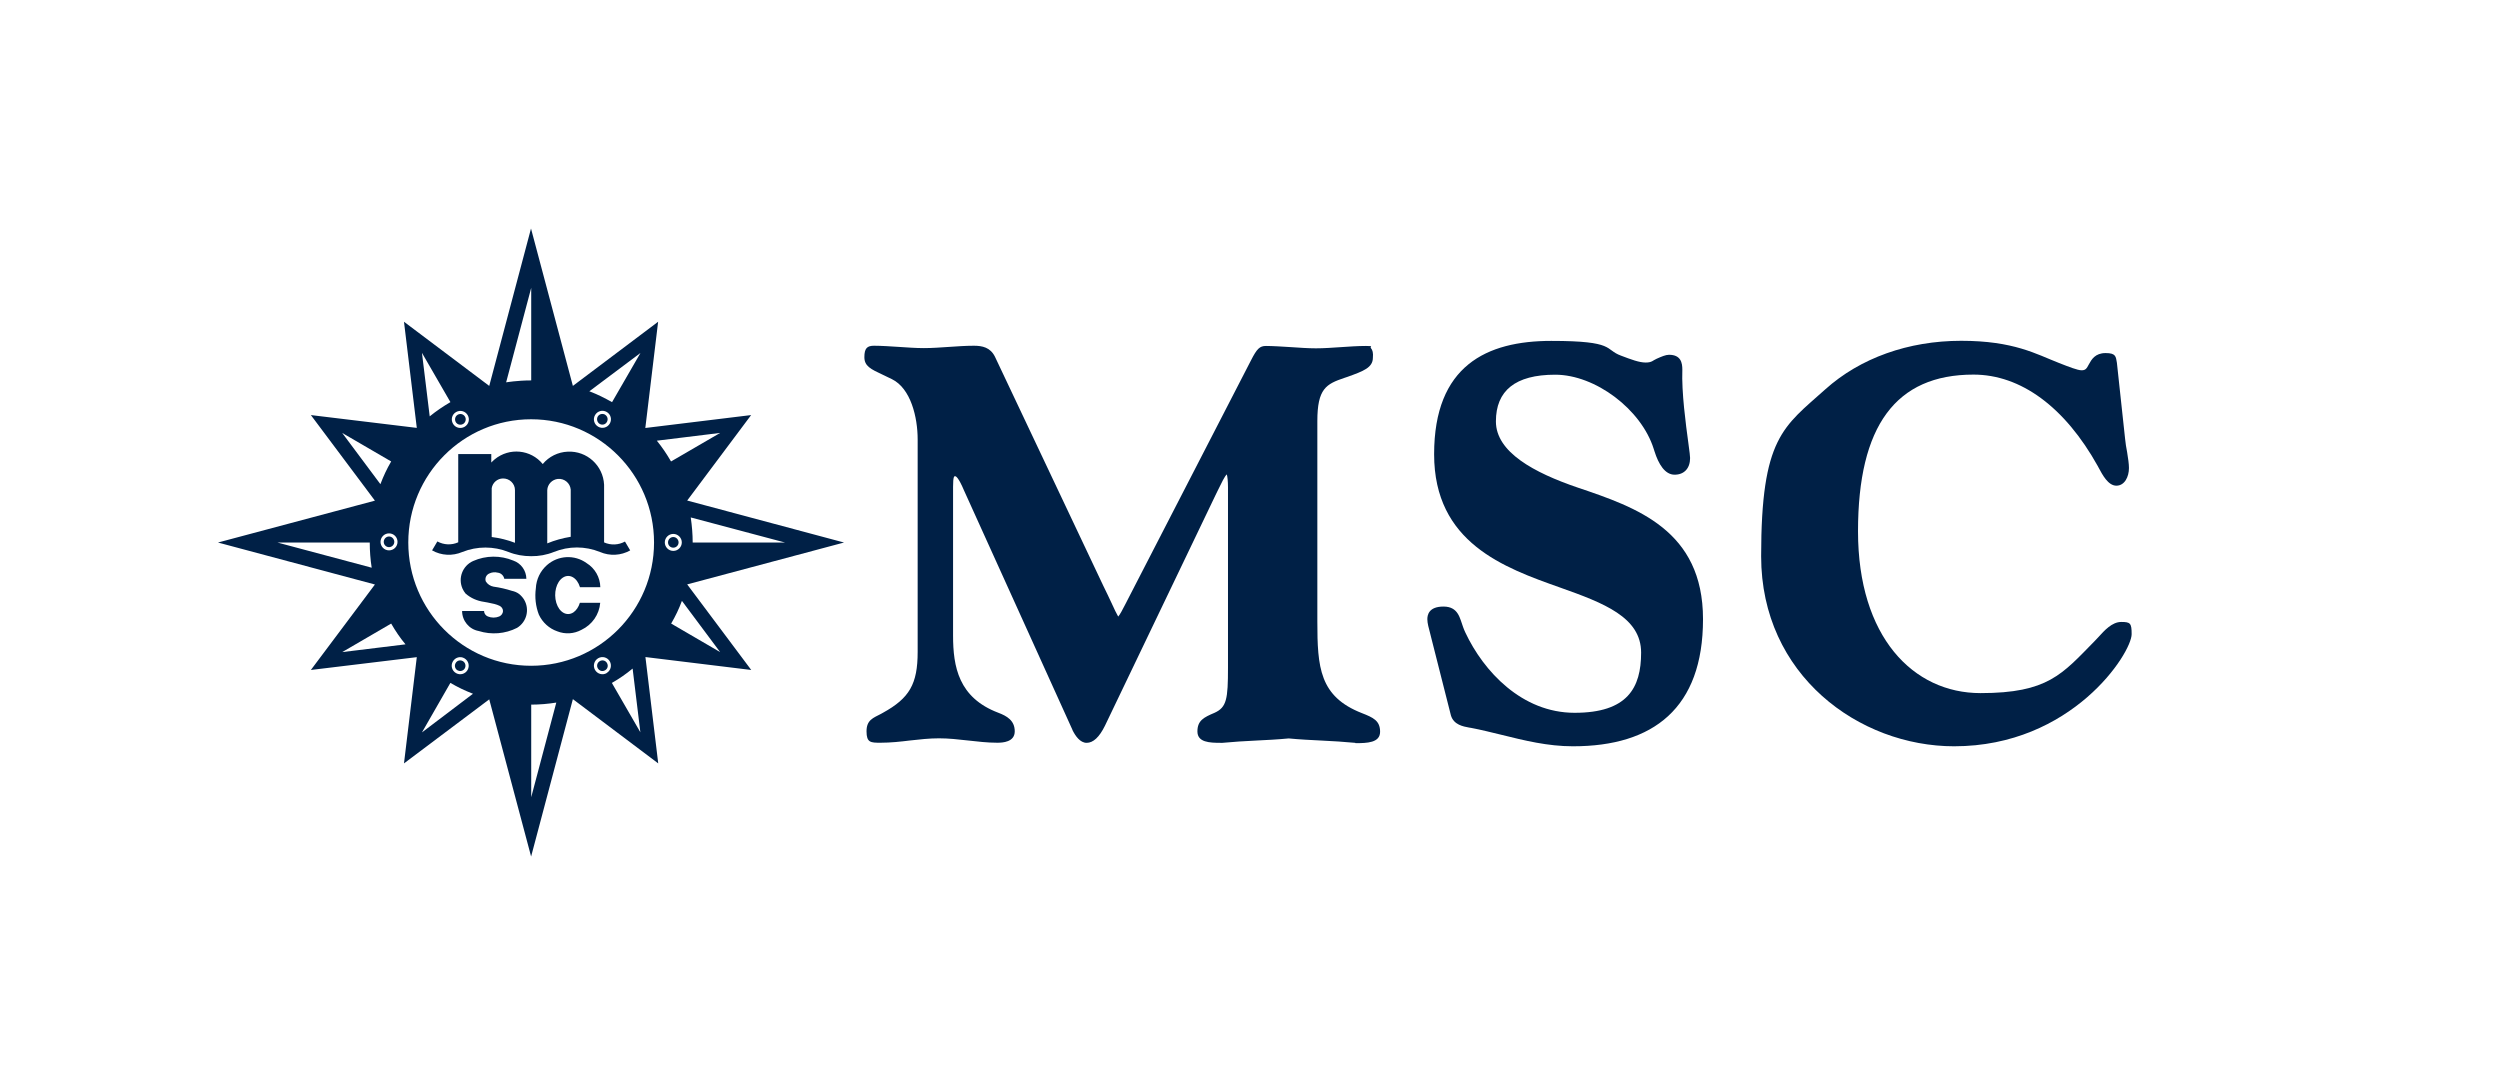 <?xml version="1.0" encoding="UTF-8"?>
<svg id="Livello_1" xmlns="http://www.w3.org/2000/svg" version="1.1" viewBox="0 0 2322.5 1000">
  <!-- Generator: Adobe Illustrator 29.5.1, SVG Export Plug-In . SVG Version: 2.1.0 Build 141)  -->
  <defs>
    <style>
      .st0 {
        fill: none;
      }

      .st1, .st2 {
        fill: #002046;
      }

      .st2 {
        fill-rule: evenodd;
      }
    </style>
  </defs>
  <rect class="st0" width="2322.5" height="1000"/>
  <g>
    <g>
      <path class="st1" d="M1259.1,690.1h-.2c-10.3-1-20.7-1.6-30.9-2.1-10.1-.5-20.5-1-30.8-2-10.3,1-20.7,1.5-30.7,2-10.1.5-20.6,1.1-30.9,2.1h-1.3c-10.6,0-21.9-.4-21.9-10.6s6-13.1,15.9-17.3c11.3-5.1,12.5-12.9,12.5-41.9v-167.6c0-5.6-.5-10.1-1.1-12-1.9,1.6-5,8-8.3,14.8l-2.2,4.5-102.7,214.2c-5.2,10.6-10.9,15.9-17,15.9s-10.5-6.5-13.1-11.7l-.2-.6-100.6-222.1c-5.1-12.1-7.5-13.3-8.3-13.3s-1.9,0-1.9,9.8v138.2c0,29,5.1,57.7,41.9,71.7,8,3,15.4,7.2,15.4,17.3s-11.4,10.6-16.2,10.6c-9.2,0-18.4-1.1-27.4-2.1-8.8-1-17.9-2-26.8-2s-18,1-26.8,2c-8.9,1.1-18.2,2.1-27.4,2.1s-13.1,0-13.1-10.6,6.2-12.4,13.4-16.2l1.8-1c24.7-13.6,32.3-26.7,32.3-56.6v-197.4c0-20.4-6.3-47.4-24-56-3-1.5-5.7-2.8-8.1-3.9-11.6-5.4-17.4-8.2-17.4-16.5s2.6-10.6,9-10.6,15.7.6,23.3,1.1c7.6.5,15.4,1.1,23,1.1s15.5-.6,23.1-1.1c7.6-.5,15.5-1.1,23.3-1.1s15.3,1.5,19.6,10.2l100.6,212.7c2.9,5.8,5.2,10.8,7.1,14.8,3.1,6.8,5.6,12,6.8,13.9,1.5-1.5,4.3-6.9,6.6-11.4,1.2-2.4,2.5-4.8,3.8-7.4l113-219.3c5.5-10.8,8.1-13.3,13.9-13.3s15.7.6,23.4,1.1c7.6.5,15.4,1.1,23,1.1s15.5-.6,23.1-1.1c7.7-.5,15.6-1.1,23.4-1.1s3.4.7,4.5,1.9c1.7,1.9,2.3,4.7,1.9,9,0,9.3-8.9,12.5-23.6,17.8l-2.7.9c-17.1,5.8-25.3,9.9-25.3,40.3v185.9c0,42.9,2,69.9,41.4,85.3,10.5,4.1,16.9,7,16.9,17.3s-12.1,10.6-22.9,10.6h0Z"/>
      <path class="st1" d="M1461.2,693.3c-23.4,0-45.1-5.4-66.1-10.6-9.2-2.2-18.9-4.7-28.5-6.5-.6-.1-1.2-.2-1.9-.3-5.3-1-14.2-2.5-16.8-11.3l-18.2-71.8c-.3-1.5-.7-3.1-1.2-4.8-1.1-4.2-2.5-9-2.5-12.7s1.1-11.8,15-11.8,15.2,11,18.2,19c.7,1.8,1.3,3.5,2.1,5.1,16.9,36,52.5,74.6,101.5,74.6s61.8-23,61.8-55.9-34.8-46.1-75.1-60.4c-52.2-18.5-117.2-41.6-117.2-123.9s48.8-105.3,108.8-105.3,49.2,8,64.8,13.7c9.5,3.6,16.9,6.4,22.9,6.4s6.7-2,10.2-3.5c4.5-2,8.4-3.7,11.5-3.7,11,0,12.4,7.4,12.4,13.8-.8,21,3.2,50.6,5.6,68.3,1.1,8.1,1.6,12.1,1.6,13.8,0,9.6-5.5,15.5-14.4,15.5s-14.9-9.7-18.7-21.8l-.7-2.2c-11.6-36.8-54.3-68.9-91.5-68.9s-55.1,14.9-55.1,43.4,35.3,47.6,76.1,61.5c54.5,18.4,116.3,39.5,116.3,122.2s-46.2,118.1-120.7,118.1h0Z"/>
      <path class="st1" d="M1815.4,693.3c-88.2,0-179.3-66-179.3-176.5s20.6-120.1,59.6-155.1c32.4-29.1,77.2-45.1,126.2-45.1s69.8,12.4,90.9,20.6c9.2,3.6,17.3,6.8,21,6.8s4.7-1.6,6.8-5.6c2.4-4.4,5.8-10.4,15.5-10.4s9.5,3.3,10.5,9l7.6,70.5c.4,4.2,1.1,8.5,1.9,12.6.9,5.6,1.7,10.8,1.7,14.7,0,8.1-4,16.4-11.7,16.4s-13-10.3-16.3-16.4c-.4-.7-.7-1.3-.9-1.7-30.6-55-71.6-85.1-115.5-85.1-72.2,0-107.3,47.6-107.3,145.6s51.1,150.3,113.8,150.3,75.8-17.6,106-48.3c1-1.1,2.1-2.3,3.4-3.6,5.7-6.3,12.8-14.2,21.3-14.2s9.7,1.1,9.7,11.3c0,17.6-55.4,104.2-165,104.2h0Z"/>
    </g>
    <g>
      <path class="st1" d="M562.1,385.2c-2.4-1.3-5.4-.6-6.8,1.8-1.3,2.4-.5,5.4,1.8,6.8,2.4,1.4,5.4.6,6.7-1.8,1.4-2.4.6-5.4-1.8-6.8ZM557.2,614.2c-2.4,1.4-3.2,4.4-1.8,6.7,1.4,2.4,4.3,3.2,6.7,1.8,2.4-1.3,3.2-4.3,1.8-6.7-1.3-2.4-4.3-3.2-6.7-1.8ZM425.1,622.7c2.4,1.4,5.4.5,6.7-1.8,1.3-2.4.5-5.4-1.8-6.7-2.4-1.4-5.4-.6-6.7,1.8-1.4,2.4-.6,5.4,1.8,6.8ZM638.4,542.9l145.7-38.9-145.7-39,59.4-79.4-98.3,12,11.9-98.7-79.2,59.6-38.9-146.2-38.8,146.2-79.2-59.6,11.9,98.6-98.4-11.9,59.5,79.5-145.8,38.9,145.8,39-59.5,79.4,98.4-11.9-11.9,98.7,79.2-59.5,38.9,146,38.8-146.2,79.3,59.7-11.9-98.8,98.3,12-59.5-79.5ZM729.3,504s-85.8,0-85.8,0c0-7.8-.7-15.8-1.8-23.3l87.6,23.3ZM257.6,504s85.9,0,85.9,0c0,7.9.6,15.9,1.8,23.4l-87.6-23.4ZM595,327.9l-26.4,45.7c-7.1-4-13.5-7.2-21.1-10.1l47.5-35.6ZM566.5,393.5c-2.2,3.8-7,5.1-10.8,2.9-3.8-2.2-5.1-7-2.9-10.8,2.2-3.8,7-5.1,10.8-2.9,3.8,2.1,5.1,7,2.9,10.8ZM493.5,267.4v86c-13,0-23.3,1.8-23.3,1.8l23.3-87.8ZM423.7,382.8c3.8-2.2,8.6-.9,10.8,2.9,2.2,3.8.9,8.6-2.9,10.8-3.8,2.2-8.7.9-10.8-2.9-2.2-3.8-.9-8.7,2.9-10.8ZM418.4,373.6c-7,4.1-12.9,8.1-19.2,13.2l-7.2-59,26.4,45.7ZM369.3,503.4c0,4.4-3.5,7.9-7.9,7.9s-7.9-3.6-7.9-7.9,3.5-7.9,7.9-7.9,7.9,3.5,7.9,7.9ZM317.9,402.2l45.5,26.5c-4.1,7-7.1,13.5-10,21.1l-35.5-47.6ZM317.9,605.8l45.5-26.5c4.1,7.1,8.1,13,13.3,19.3l-58.8,7.2ZM392,680.4l26.4-46c7,4.1,13.5,7.2,21,10.1l-47.4,35.9ZM420.7,614.5c2.2-3.8,7-5.2,10.8-2.9,3.8,2.2,5,7,2.9,10.8-2.2,3.8-7,5.1-10.8,2.9-3.8-2.2-5.1-7-2.9-10.8ZM493.5,740.6s0-86,0-86c7.9,0,15.7-.7,23.3-1.9l-23.3,87.9ZM563.6,625.3c-3.7,2.2-8.6.9-10.8-2.9-2.2-3.8-.9-8.7,2.9-10.9,3.8-2.2,8.6-.9,10.8,2.9,2.1,3.8.9,8.6-2.9,10.8ZM568.5,634.4c7.1-4.1,12.9-8.1,19.2-13.3l7.2,59.2-26.5-45.9ZM493.4,618.5c-63,0-114.1-51.2-114.1-114.5s51.1-114.5,114.1-114.5,114.2,51.3,114.2,114.5-51.1,114.5-114.2,114.5ZM669,402.2l-45.6,26.5c-4.2-7.2-8.1-13-13.2-19.3l58.7-7.2ZM617.6,503.9c0-4.4,3.6-7.9,7.9-7.9s7.9,3.6,7.9,7.9-3.5,7.9-7.9,7.9-7.9-3.6-7.9-7.9ZM633.5,558.2l35.5,47.6-45.5-26.5c4.1-7.1,7.2-13.5,10-21.1ZM356.5,503.4c0,2.7,2.2,4.9,4.9,4.9s4.9-2.2,4.9-4.9-2.2-5-4.9-5-4.9,2.3-4.9,5ZM430.2,393.9c2.3-1.4,3.2-4.4,1.8-6.8-1.4-2.4-4.4-3.2-6.8-1.8-2.4,1.4-3.1,4.4-1.8,6.8,1.3,2.3,4.4,3.2,6.7,1.8ZM630.4,503.9c0-2.7-2.2-5-4.9-5s-4.9,2.2-4.9,5,2.2,4.9,4.9,4.9,4.9-2.2,4.9-4.9Z"/>
      <path class="st2" d="M449.7,567.7c0,2.2,1.5,4.2,3.5,5,3.4,1.4,7.2,1.4,10.6,0,2-.9,3.4-2.8,3.5-5,0-2.1-1.3-4-3.2-4.9-1.5-.7-3.1-1.3-4.7-1.7-2.1-.5-4.3-.9-6.5-1.4-1.1-.2-2.2-.4-3.4-.6-6.3-.9-12.2-3.5-17-7.7-1.1-1.4-2.1-2.9-2.8-4.5-4.4-9.8,0-21.3,9.8-25.7,11.9-5.3,25.4-5.4,37.4-.4,7.2,2.5,12,9.3,12.1,16.9h-20.5c-.6-3-3.1-5.4-6.1-5.7-2.7-.7-5.5-.4-7.9.8-2.8,1.2-4.2,4.4-3.2,7.3,1.6,2.6,4.2,4.4,7.2,4.9,5.8.8,11.5,2.1,17.1,3.9,2.4.5,4.6,1.4,6.5,2.8,1.9,1.5,3.5,3.3,4.7,5.2,5.5,9.1,2.6,20.9-6.5,26.4-11,5.6-23.8,6.6-35.6,2.9-8.9-1.6-15.4-9.5-15.4-18.6h20.3ZM557.7,545.5c-.2-9.2-5-17.6-12.8-22.4-11.2-8.1-26.5-7.2-36.8,1.9-6.2,5.5-9.9,13.2-10.3,21.5-1.1,8.3-.2,16.7,2.8,24.5,3.4,7.3,9.6,12.9,17.1,15.5,7.4,2.9,15.5,2.4,22.5-1.4,9.9-4.7,16.5-14.2,17.4-25.1h-18.9c-1.2,4-3.4,7.1-6,8.9-6.1,4-13.2,0-15.9-8.9-2.7-9,0-19.4,6.1-23.4,6.1-4,13.2,0,15.9,8.9h19.1ZM530.2,498.6v-43.8c-.6-6.1-5.9-10.4-11.9-9.9-5.4.6-9.7,5-9.9,10.5v49.4c7-2.9,14.3-4.9,21.7-6.1h0ZM478.4,504.3v-49c0-6.1-5.1-10.9-11.1-10.8-5.2,0-9.7,3.9-10.5,9v45.4c7.4.9,14.7,2.7,21.7,5.4h0ZM585.5,511.3c-8.7,4.9-19,5.4-28.1,1.5-13.8-5.6-29.1-5.6-42.9,0-6.7,2.7-13.9,4-21.1,3.9-7.2,0-14.3-1.2-21-3.9-13.8-5.5-29.1-5.5-42.9,0-9.1,3.9-19.5,3.4-28.1-1.5l4.9-8.3c6,3.3,13.2,3.6,19.4.8v-82h30.7v7.9c1.1-1.1,2.1-2.1,3.2-3,13.5-11.1,33.5-9.2,44.6,4.4,5.8-7,14.2-11.1,23.2-11.5,17.8-.9,32.9,12.8,33.8,30.7v53.6c6.3,2.8,13.4,2.5,19.4-.8l4.9,8.3h0Z"/>
    </g>
  </g>
</svg>